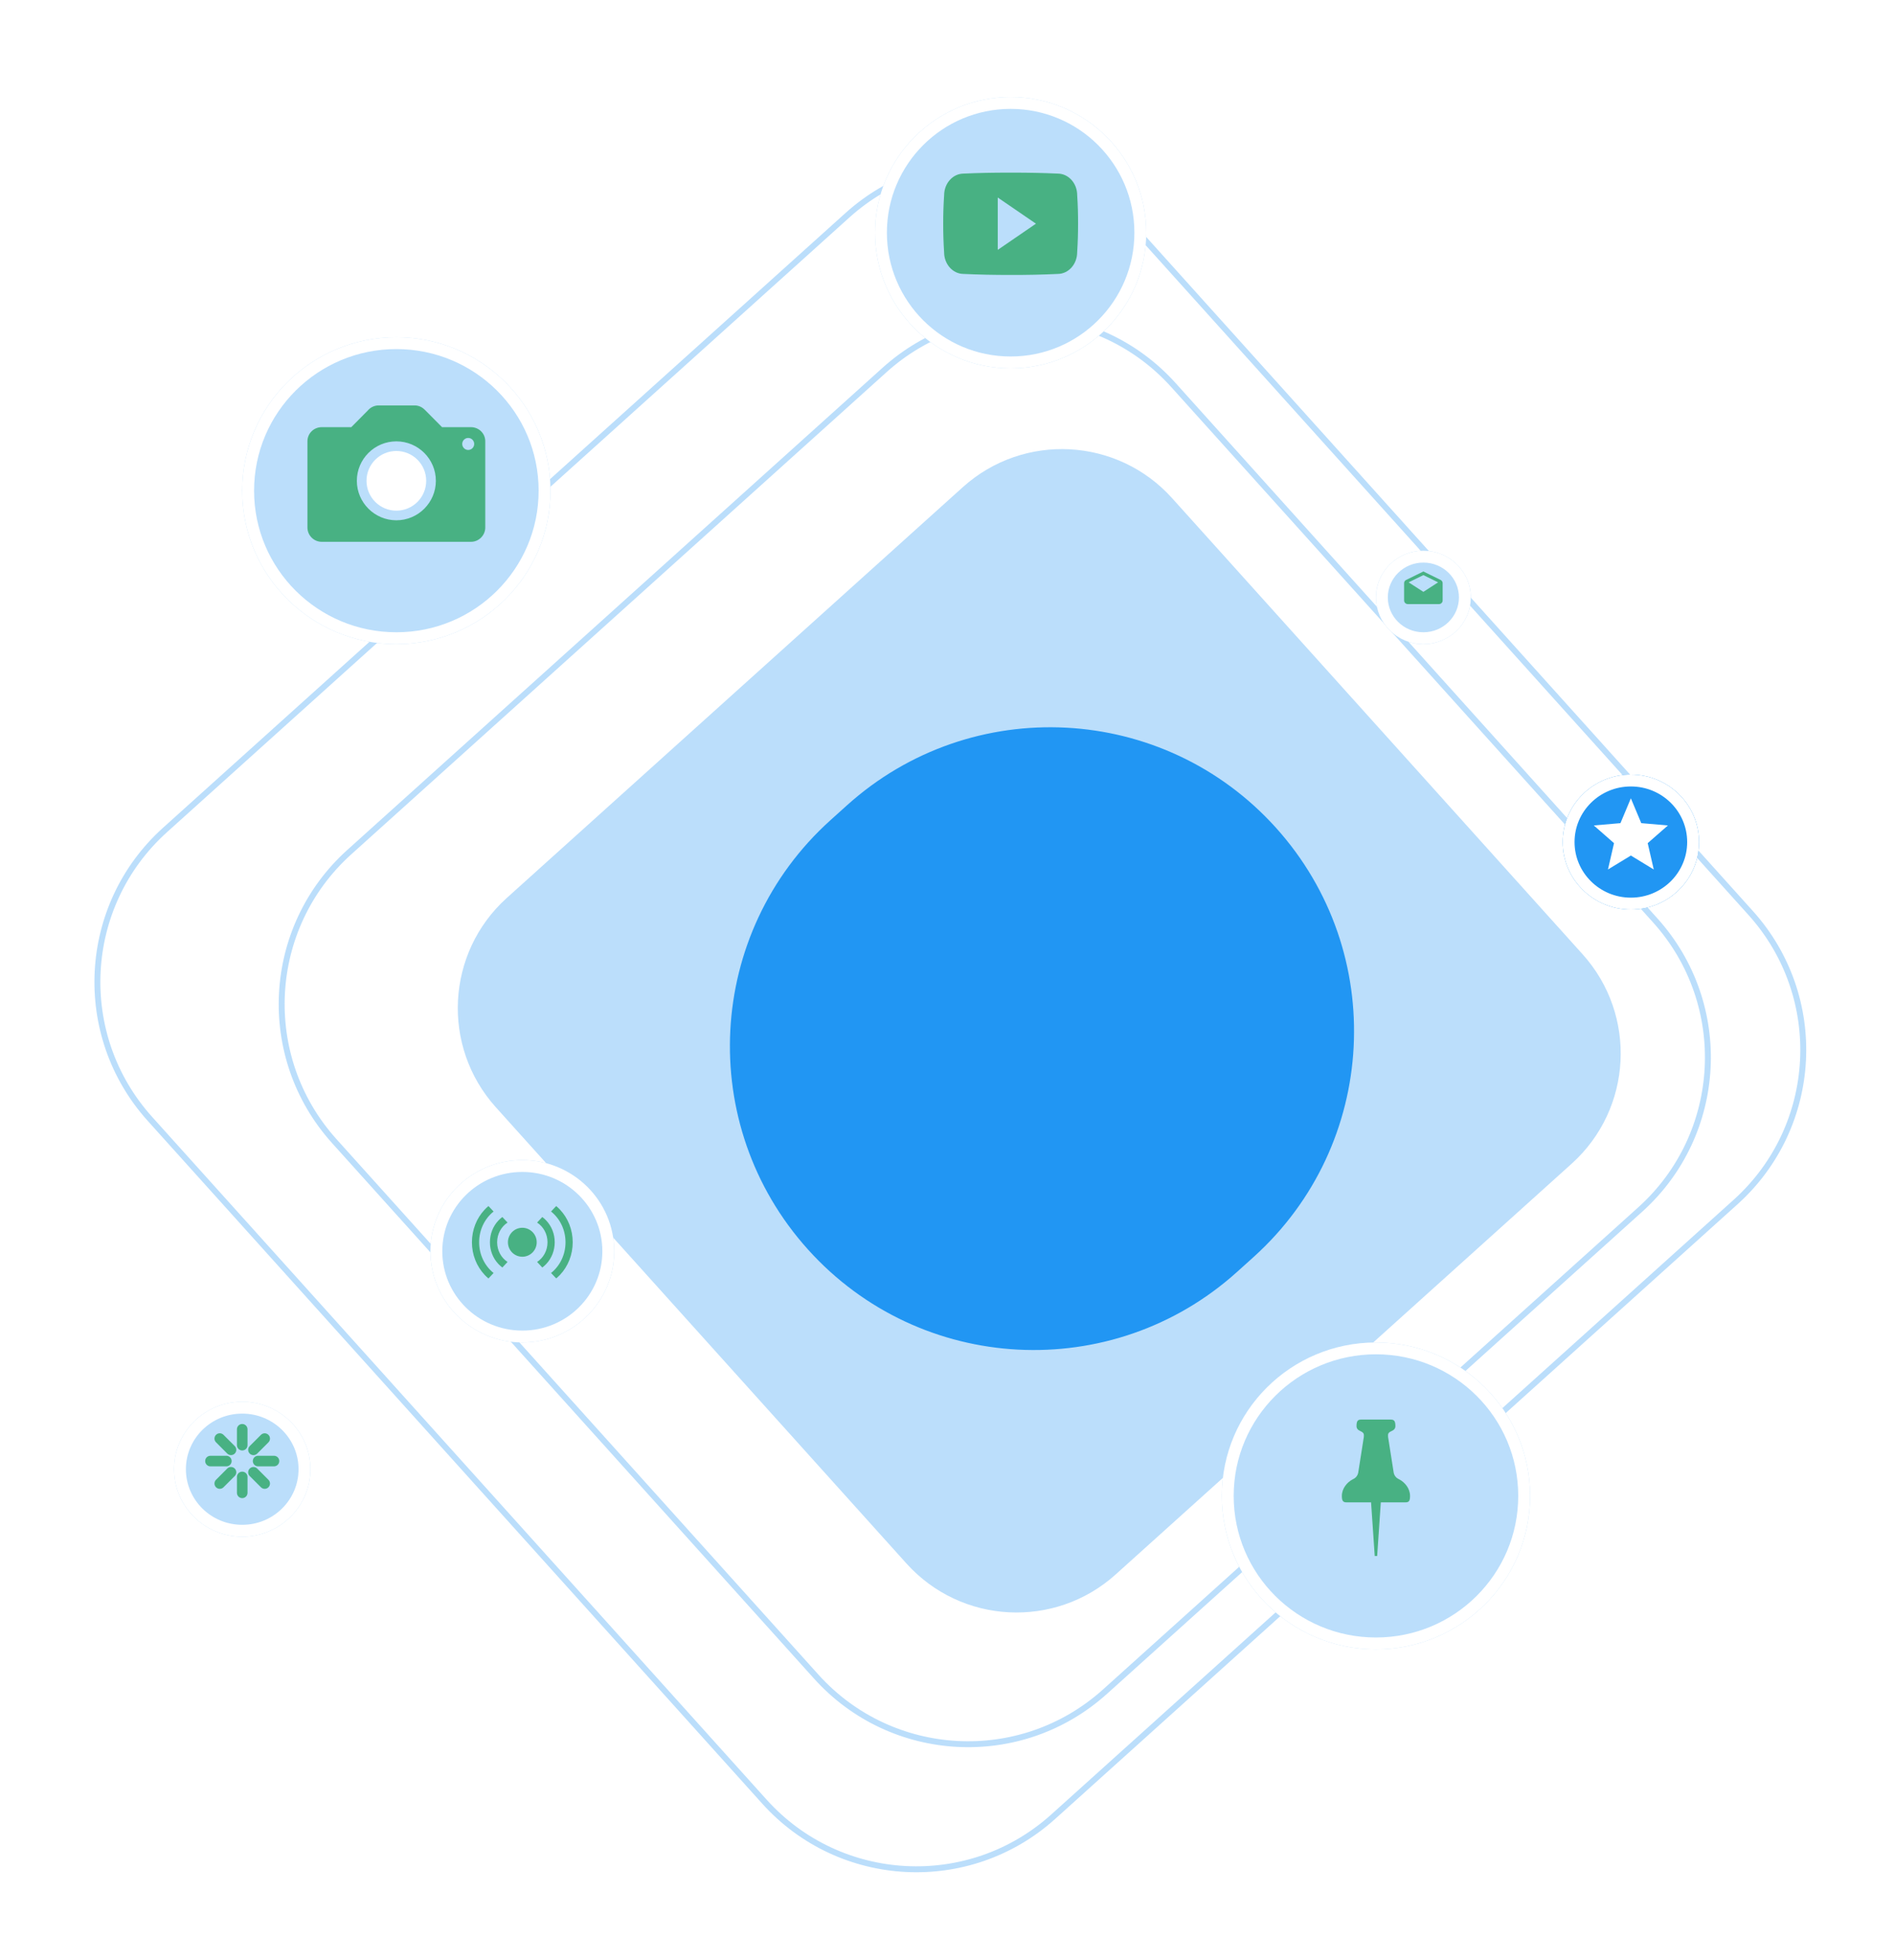 <svg width="639" height="661" viewBox="0 0 639 661" fill="none" xmlns="http://www.w3.org/2000/svg">
    <path
        d="M355.329 612.664C327.009 638.163 283.381 635.877 257.882 607.557L50.583 377.328C25.084 349.009 27.37 305.38 55.69 279.881L285.918 72.582C314.238 47.083 357.866 49.37 383.365 77.689L590.664 307.918C616.163 336.238 613.877 379.866 585.557 405.365L355.329 612.664Z"
        stroke="#BBDEFB" stroke-width="2" />
    <path
        d="M372.8 570.492C344.481 595.991 300.852 593.704 275.353 565.385L112.754 384.801C87.255 356.481 89.542 312.853 117.861 287.354L298.446 124.755C326.765 99.256 370.394 101.542 395.893 129.862L558.491 310.446C583.99 338.766 581.704 382.394 553.384 407.893L372.8 570.492Z"
        stroke="#BBDEFB" stroke-width="2" />
    <path fill-rule="evenodd" clip-rule="evenodd"
        d="M376.419 530.951C355.898 549.428 324.283 547.771 305.805 527.25L167.295 373.419C148.818 352.898 150.474 321.283 170.996 302.805L324.827 164.295C345.348 145.818 376.963 147.475 395.441 167.996L533.951 321.827C552.428 342.348 550.771 373.963 530.25 392.441L376.419 530.951Z"
        fill="#BBDEFB" />
    <g clip-path="url(#clip0_492_13302)">
        <path fill-rule="evenodd" clip-rule="evenodd"
            d="M417.344 428.949C375.275 466.828 310.465 463.432 272.586 421.363C234.707 379.294 238.104 314.484 280.172 276.605L285.746 271.586C327.815 233.707 392.625 237.104 430.504 279.173C468.383 321.241 464.987 386.052 422.918 423.931L417.344 428.949Z"
            fill="#2196F3" />
    </g>
    <g filter="url(#filter0_d_492_13302)">
        <ellipse cx="176.222" cy="418.972" rx="31" ry="30.75" fill="#BBDEFB" />
        <path
            d="M205.222 418.972C205.222 434.835 192.253 447.722 176.222 447.722C160.19 447.722 147.222 434.835 147.222 418.972C147.222 403.109 160.19 390.222 176.222 390.222C192.253 390.222 205.222 403.109 205.222 418.972Z"
            stroke="white" stroke-width="4" />
    </g>
    <ellipse cx="176.221" cy="418.934" rx="4.857" ry="4.885" fill="#48B183" />
    <path fill-rule="evenodd" clip-rule="evenodd"
        d="M167.722 418.934C167.722 416.117 169.13 413.651 171.236 412.291L169.48 410.42C169.005 410.772 168.556 411.17 168.138 411.615C166.303 413.57 165.293 416.169 165.293 418.934C165.293 421.698 166.303 424.297 168.138 426.252C168.556 426.697 169.005 427.095 169.48 427.447L171.237 425.576C169.13 424.216 167.722 421.75 167.722 418.934Z"
        fill="#48B183" />
    <path fill-rule="evenodd" clip-rule="evenodd"
        d="M184.722 418.933C184.722 421.75 183.314 424.216 181.207 425.576L182.963 427.447C183.438 427.095 183.888 426.697 184.305 426.252C186.14 424.297 187.151 421.698 187.151 418.933C187.151 416.169 186.14 413.57 184.305 411.615C183.888 411.17 183.438 410.772 182.963 410.42L181.207 412.291C183.314 413.651 184.722 416.117 184.722 418.933Z"
        fill="#48B183" />
    <path fill-rule="evenodd" clip-rule="evenodd"
        d="M161.65 418.934C161.65 414.692 163.567 410.927 166.527 408.567L164.795 406.722C164.339 407.103 163.904 407.515 163.49 407.956C162.152 409.381 161.102 411.041 160.368 412.89C159.607 414.806 159.222 416.839 159.222 418.934C159.222 421.028 159.607 423.061 160.368 424.977C161.102 426.826 162.152 428.486 163.49 429.911C163.904 430.352 164.339 430.764 164.795 431.145L166.527 429.3C163.567 426.94 161.65 423.175 161.65 418.934Z"
        fill="#48B183" />
    <path fill-rule="evenodd" clip-rule="evenodd"
        d="M190.793 418.934C190.793 423.175 188.877 426.94 185.916 429.3L187.649 431.12C188.104 430.738 188.54 430.352 188.954 429.911C190.291 428.486 191.342 426.826 192.076 424.977C192.836 423.061 193.222 421.028 193.222 418.934C193.222 416.839 192.836 414.806 192.076 412.89C191.342 411.041 190.291 409.381 188.954 407.956C188.54 407.515 188.104 407.103 187.649 406.722L185.916 408.567C188.877 410.927 190.793 414.692 190.793 418.934Z"
        fill="#48B183" />
    <g filter="url(#filter1_d_492_13302)">
        <ellipse cx="81.722" cy="492.472" rx="23" ry="22.75" fill="#BBDEFB" />
        <path
            d="M102.722 492.472C102.722 503.911 93.34 513.222 81.722 513.222C70.103 513.222 60.722 503.911 60.722 492.472C60.722 481.032 70.103 471.722 81.722 471.722C93.34 471.722 102.722 481.032 102.722 492.472Z"
            stroke="white" stroke-width="4" />
    </g>
    <path fill-rule="evenodd" clip-rule="evenodd"
        d="M79.936 487.365C79.936 488.352 80.734 489.15 81.722 489.15C82.71 489.15 83.508 488.352 83.508 487.365V482.007C83.508 481.02 82.71 480.222 81.722 480.222C80.734 480.222 79.936 481.02 79.936 482.007V487.365Z"
        fill="#48B183" />
    <path fill-rule="evenodd" clip-rule="evenodd"
        d="M81.722 496.293C82.71 496.293 83.508 497.091 83.508 498.079V503.436C83.508 504.424 82.71 505.222 81.722 505.222C80.734 505.222 79.936 504.424 79.936 503.436V498.079C79.936 497.091 80.734 496.293 81.722 496.293Z"
        fill="#48B183" />
    <path fill-rule="evenodd" clip-rule="evenodd"
        d="M71.007 490.936H76.365C77.352 490.936 78.15 491.734 78.15 492.722C78.15 493.709 77.352 494.507 76.365 494.507H71.007C70.02 494.507 69.222 493.709 69.222 492.722C69.222 491.734 70.02 490.936 71.007 490.936Z"
        fill="#48B183" />
    <path fill-rule="evenodd" clip-rule="evenodd"
        d="M87.079 490.936H92.436C93.424 490.936 94.222 491.734 94.222 492.722C94.222 493.709 93.424 494.507 92.436 494.507H87.079C86.091 494.507 85.293 493.709 85.293 492.722C85.293 491.734 86.091 490.936 87.079 490.936Z"
        fill="#48B183" />
    <path fill-rule="evenodd" clip-rule="evenodd"
        d="M76.672 490.194C77.369 490.891 78.502 490.891 79.2 490.194C79.897 489.496 79.897 488.363 79.2 487.666L75.41 483.877C74.713 483.179 73.58 483.179 72.882 483.877C72.185 484.574 72.185 485.707 72.882 486.405L76.672 490.194Z"
        fill="#48B183" />
    <path fill-rule="evenodd" clip-rule="evenodd"
        d="M84.25 495.25C84.947 494.552 86.08 494.552 86.778 495.25L90.567 499.039C91.264 499.736 91.264 500.869 90.567 501.567C89.869 502.264 88.736 502.264 88.039 501.567L84.25 497.778C83.552 497.074 83.552 495.947 84.25 495.25Z"
        fill="#48B183" />
    <path fill-rule="evenodd" clip-rule="evenodd"
        d="M72.882 499.033L76.672 495.244C77.369 494.546 78.502 494.546 79.2 495.244C79.897 495.941 79.897 497.074 79.2 497.772L75.41 501.561C74.713 502.258 73.58 502.258 72.882 501.561C72.185 500.863 72.185 499.73 72.882 499.033Z"
        fill="#48B183" />
    <path fill-rule="evenodd" clip-rule="evenodd"
        d="M84.25 487.672L88.039 483.883C88.736 483.185 89.869 483.185 90.567 483.883C91.264 484.58 91.264 485.713 90.567 486.41L86.778 490.199C86.08 490.897 84.947 490.897 84.25 490.199C83.552 489.502 83.552 488.369 84.25 487.672Z"
        fill="#48B183" />
    <g filter="url(#filter2_d_492_13302)">
        <ellipse cx="550.222" cy="280.972" rx="23" ry="22.75" fill="#2196F3" />
        <path
            d="M571.222 280.972C571.222 292.411 561.84 301.722 550.222 301.722C538.603 301.722 529.222 292.411 529.222 280.972C529.222 269.532 538.603 260.222 550.222 260.222C561.84 260.222 571.222 269.532 571.222 280.972Z"
            stroke="white" stroke-width="4" />
    </g>
    <path fill-rule="evenodd" clip-rule="evenodd"
        d="M550.222 288.515L542.497 293.222L544.54 284.343L537.722 278.372L546.711 277.593L550.222 269.222L553.733 277.593L562.722 278.372L555.903 284.343L557.947 293.222L550.222 288.515Z"
        fill="white" />
    <g filter="url(#filter3_d_492_13302)">
        <ellipse cx="480.222" cy="198.472" rx="16" ry="15.75" fill="#BBDEFB" />
        <path
            d="M494.222 198.472C494.222 206.036 487.983 212.222 480.222 212.222C472.46 212.222 466.222 206.036 466.222 198.472C466.222 190.907 472.46 184.722 480.222 184.722C487.983 184.722 494.222 190.907 494.222 198.472Z"
            stroke="white" stroke-width="4" />
    </g>
    <path fill-rule="evenodd" clip-rule="evenodd"
        d="M473.722 196.665C473.722 196.237 473.938 195.84 474.31 195.626L480.222 192.722L486.133 195.626C486.474 195.84 486.722 196.237 486.722 196.665V202.499C486.722 203.172 486.165 203.722 485.484 203.722H474.96C474.279 203.722 473.722 203.172 473.722 202.499V196.665ZM480.222 199.597L485.194 196.388L480.222 193.944L475.249 196.388L480.222 199.597Z"
        fill="#48B183" />
    <g filter="url(#filter4_d_492_13302)">
        <ellipse cx="464.222" cy="501.472" rx="52" ry="51.75" fill="#BBDEFB" />
        <path
            d="M514.222 501.472C514.222 528.939 491.845 551.222 464.222 551.222C436.598 551.222 414.222 528.939 414.222 501.472C414.222 474.005 436.598 451.722 464.222 451.722C491.845 451.722 514.222 474.005 514.222 501.472Z"
            stroke="white" stroke-width="4" />
    </g>
    <path fill-rule="evenodd" clip-rule="evenodd"
        d="M472.003 498.847C471.88 498.795 471.757 498.744 471.644 498.672C470.924 498.261 470.39 497.553 470.216 496.701L468.315 484.615L468.295 484.02C468.295 483.291 468.716 482.973 469.322 482.685C469.394 482.654 469.466 482.623 469.538 482.593C470.277 482.244 470.781 481.792 470.781 480.919C470.781 478.855 470.113 478.722 468.911 478.722H459.532C458.33 478.722 457.663 478.845 457.663 480.919C457.663 481.792 458.166 482.244 458.906 482.593C458.978 482.623 459.05 482.644 459.121 482.685C459.727 482.983 460.149 483.301 460.149 484.02L460.128 484.615L458.228 496.701C458.053 497.553 457.519 498.261 456.8 498.672C456.687 498.744 456.564 498.795 456.44 498.847C454.417 499.894 452.722 502.009 452.722 504.463C452.722 506.096 453.081 506.65 454.283 506.65H462.573L463.806 524.722H464.627L465.86 506.65H474.16C475.362 506.65 475.722 506.168 475.722 504.463C475.722 502.009 474.027 499.894 472.003 498.847Z"
        fill="#48B183" />
    <g filter="url(#filter5_d_492_13302)">
        <circle cx="340.972" cy="75.472" r="45.75" fill="#BBDEFB" />
        <circle cx="340.972" cy="75.472" r="43.75" stroke="white" stroke-width="4" />
    </g>
    <path fill-rule="evenodd" clip-rule="evenodd"
        d="M363.426 65.84C363.426 61.797 360.484 58.545 356.849 58.545C351.925 58.312 346.904 58.222 341.775 58.222C341.509 58.222 341.242 58.222 340.975 58.222C340.709 58.222 340.442 58.222 340.175 58.222C335.056 58.222 330.025 58.312 325.102 58.545C321.475 58.545 318.533 61.815 318.533 65.858C318.311 69.056 318.213 72.254 318.222 75.453C318.213 78.651 318.311 81.849 318.524 85.056C318.524 89.099 321.466 92.378 325.093 92.378C330.265 92.621 335.572 92.729 340.966 92.72C346.37 92.738 351.659 92.63 356.84 92.378C360.476 92.378 363.417 89.099 363.417 85.056C363.631 81.849 363.729 78.651 363.72 75.444C363.737 72.246 363.64 69.047 363.426 65.84ZM336.62 84.266V66.613L349.508 75.435L336.62 84.266Z"
        fill="#48B183" />
    <g filter="url(#filter6_d_492_13302)">
        <ellipse cx="133.722" cy="162.472" rx="52" ry="51.75" fill="#BBDEFB" />
        <path
            d="M183.722 162.472C183.722 189.939 161.345 212.222 133.722 212.222C106.098 212.222 83.722 189.939 83.722 162.472C83.722 135.005 106.098 112.722 133.722 112.722C161.345 112.722 183.722 135.005 183.722 162.472Z"
            stroke="white" stroke-width="4" />
    </g>
    <path fill-rule="evenodd" clip-rule="evenodd"
        d="M158.876 144.053H149.14L143.313 138.188C143.313 138.188 143.284 138.159 143.27 138.159L143.241 138.13C142.376 137.268 141.207 136.722 139.88 136.722H127.765C126.351 136.722 125.097 137.325 124.217 138.289V138.303L118.52 144.053H108.568C105.885 144.053 103.722 146.152 103.722 148.825V177.877C103.722 180.551 105.885 182.722 108.568 182.722H158.876C161.544 182.722 163.722 180.551 163.722 177.877V148.825C163.722 146.152 161.544 144.053 158.876 144.053ZM133.722 175.462C126.38 175.462 120.395 169.482 120.395 162.151C120.395 154.805 126.38 148.84 133.722 148.84C141.077 148.84 147.049 154.805 147.049 162.151C147.049 169.482 141.077 175.462 133.722 175.462ZM157.967 151.744C156.856 151.744 155.948 150.838 155.948 149.717C155.948 148.595 156.856 147.69 157.967 147.69C159.077 147.69 159.986 148.595 159.986 149.717C159.986 150.838 159.077 151.744 157.967 151.744Z"
        fill="#48B183" />
    <path fill-rule="evenodd" clip-rule="evenodd"
        d="M133.722 152.088C128.154 152.088 123.654 156.588 123.654 162.151C123.654 167.7 128.154 172.213 133.722 172.213C139.274 172.213 143.789 167.714 143.789 162.151C143.789 156.588 139.274 152.088 133.722 152.088Z"
        fill="white" />
    <defs>
        <filter id="filter0_d_492_13302" x="87.222" y="333.222" width="178" height="177.5" filterUnits="userSpaceOnUse"
            color-interpolation-filters="sRGB">
            <feFlood flood-opacity="0" result="BackgroundImageFix" />
            <feColorMatrix in="SourceAlpha" type="matrix" values="0 0 0 0 0 0 0 0 0 0 0 0 0 0 0 0 0 0 127 0"
                result="hardAlpha" />
            <feMorphology radius="9" operator="dilate" in="SourceAlpha" result="effect1_dropShadow_492_13302" />
            <feOffset dy="3" />
            <feGaussianBlur stdDeviation="24.5" />
            <feColorMatrix type="matrix" values="0 0 0 0 0 0 0 0 0 0 0 0 0 0 0 0 0 0 0.06 0" />
            <feBlend mode="normal" in2="BackgroundImageFix" result="effect1_dropShadow_492_13302" />
            <feBlend mode="normal" in="SourceGraphic" in2="effect1_dropShadow_492_13302" result="shape" />
        </filter>
        <filter id="filter1_d_492_13302" x="0.722" y="414.722" width="162" height="161.5" filterUnits="userSpaceOnUse"
            color-interpolation-filters="sRGB">
            <feFlood flood-opacity="0" result="BackgroundImageFix" />
            <feColorMatrix in="SourceAlpha" type="matrix" values="0 0 0 0 0 0 0 0 0 0 0 0 0 0 0 0 0 0 127 0"
                result="hardAlpha" />
            <feMorphology radius="9" operator="dilate" in="SourceAlpha" result="effect1_dropShadow_492_13302" />
            <feOffset dy="3" />
            <feGaussianBlur stdDeviation="24.5" />
            <feColorMatrix type="matrix" values="0 0 0 0 0 0 0 0 0 0 0 0 0 0 0 0 0 0 0.06 0" />
            <feBlend mode="normal" in2="BackgroundImageFix" result="effect1_dropShadow_492_13302" />
            <feBlend mode="normal" in="SourceGraphic" in2="effect1_dropShadow_492_13302" result="shape" />
        </filter>
        <filter id="filter2_d_492_13302" x="469.222" y="203.222" width="162" height="161.5" filterUnits="userSpaceOnUse"
            color-interpolation-filters="sRGB">
            <feFlood flood-opacity="0" result="BackgroundImageFix" />
            <feColorMatrix in="SourceAlpha" type="matrix" values="0 0 0 0 0 0 0 0 0 0 0 0 0 0 0 0 0 0 127 0"
                result="hardAlpha" />
            <feMorphology radius="9" operator="dilate" in="SourceAlpha" result="effect1_dropShadow_492_13302" />
            <feOffset dy="3" />
            <feGaussianBlur stdDeviation="24.5" />
            <feColorMatrix type="matrix" values="0 0 0 0 0 0 0 0 0 0 0 0 0 0 0 0 0 0 0.06 0" />
            <feBlend mode="normal" in2="BackgroundImageFix" result="effect1_dropShadow_492_13302" />
            <feBlend mode="normal" in="SourceGraphic" in2="effect1_dropShadow_492_13302" result="shape" />
        </filter>
        <filter id="filter3_d_492_13302" x="406.222" y="127.722" width="148" height="147.5" filterUnits="userSpaceOnUse"
            color-interpolation-filters="sRGB">
            <feFlood flood-opacity="0" result="BackgroundImageFix" />
            <feColorMatrix in="SourceAlpha" type="matrix" values="0 0 0 0 0 0 0 0 0 0 0 0 0 0 0 0 0 0 127 0"
                result="hardAlpha" />
            <feMorphology radius="9" operator="dilate" in="SourceAlpha" result="effect1_dropShadow_492_13302" />
            <feOffset dy="3" />
            <feGaussianBlur stdDeviation="24.5" />
            <feColorMatrix type="matrix" values="0 0 0 0 0 0 0 0 0 0 0 0 0 0 0 0 0 0 0.06 0" />
            <feBlend mode="normal" in2="BackgroundImageFix" result="effect1_dropShadow_492_13302" />
            <feBlend mode="normal" in="SourceGraphic" in2="effect1_dropShadow_492_13302" result="shape" />
        </filter>
        <filter id="filter4_d_492_13302" x="354.222" y="394.722" width="220" height="219.5" filterUnits="userSpaceOnUse"
            color-interpolation-filters="sRGB">
            <feFlood flood-opacity="0" result="BackgroundImageFix" />
            <feColorMatrix in="SourceAlpha" type="matrix" values="0 0 0 0 0 0 0 0 0 0 0 0 0 0 0 0 0 0 127 0"
                result="hardAlpha" />
            <feMorphology radius="9" operator="dilate" in="SourceAlpha" result="effect1_dropShadow_492_13302" />
            <feOffset dy="3" />
            <feGaussianBlur stdDeviation="24.5" />
            <feColorMatrix type="matrix" values="0 0 0 0 0 0 0 0 0 0 0 0 0 0 0 0 0 0 0.06 0" />
            <feBlend mode="normal" in2="BackgroundImageFix" result="effect1_dropShadow_492_13302" />
            <feBlend mode="normal" in="SourceGraphic" in2="effect1_dropShadow_492_13302" result="shape" />
        </filter>
        <filter id="filter5_d_492_13302" x="237.222" y="-25.278" width="207.5" height="207.5"
            filterUnits="userSpaceOnUse" color-interpolation-filters="sRGB">
            <feFlood flood-opacity="0" result="BackgroundImageFix" />
            <feColorMatrix in="SourceAlpha" type="matrix" values="0 0 0 0 0 0 0 0 0 0 0 0 0 0 0 0 0 0 127 0"
                result="hardAlpha" />
            <feMorphology radius="9" operator="dilate" in="SourceAlpha" result="effect1_dropShadow_492_13302" />
            <feOffset dy="3" />
            <feGaussianBlur stdDeviation="24.5" />
            <feColorMatrix type="matrix" values="0 0 0 0 0 0 0 0 0 0 0 0 0 0 0 0 0 0 0.06 0" />
            <feBlend mode="normal" in2="BackgroundImageFix" result="effect1_dropShadow_492_13302" />
            <feBlend mode="normal" in="SourceGraphic" in2="effect1_dropShadow_492_13302" result="shape" />
        </filter>
        <filter id="filter6_d_492_13302" x="23.722" y="55.722" width="220" height="219.5" filterUnits="userSpaceOnUse"
            color-interpolation-filters="sRGB">
            <feFlood flood-opacity="0" result="BackgroundImageFix" />
            <feColorMatrix in="SourceAlpha" type="matrix" values="0 0 0 0 0 0 0 0 0 0 0 0 0 0 0 0 0 0 127 0"
                result="hardAlpha" />
            <feMorphology radius="9" operator="dilate" in="SourceAlpha" result="effect1_dropShadow_492_13302" />
            <feOffset dy="3" />
            <feGaussianBlur stdDeviation="24.5" />
            <feColorMatrix type="matrix" values="0 0 0 0 0 0 0 0 0 0 0 0 0 0 0 0 0 0 0.06 0" />
            <feBlend mode="normal" in2="BackgroundImageFix" result="effect1_dropShadow_492_13302" />
            <feBlend mode="normal" in="SourceGraphic" in2="effect1_dropShadow_492_13302" result="shape" />
        </filter>
        <clipPath id="clip0_492_13302">
            <rect width="297" height="296" fill="white" transform="translate(220.722 206.722)" />
        </clipPath>
    </defs>
</svg>